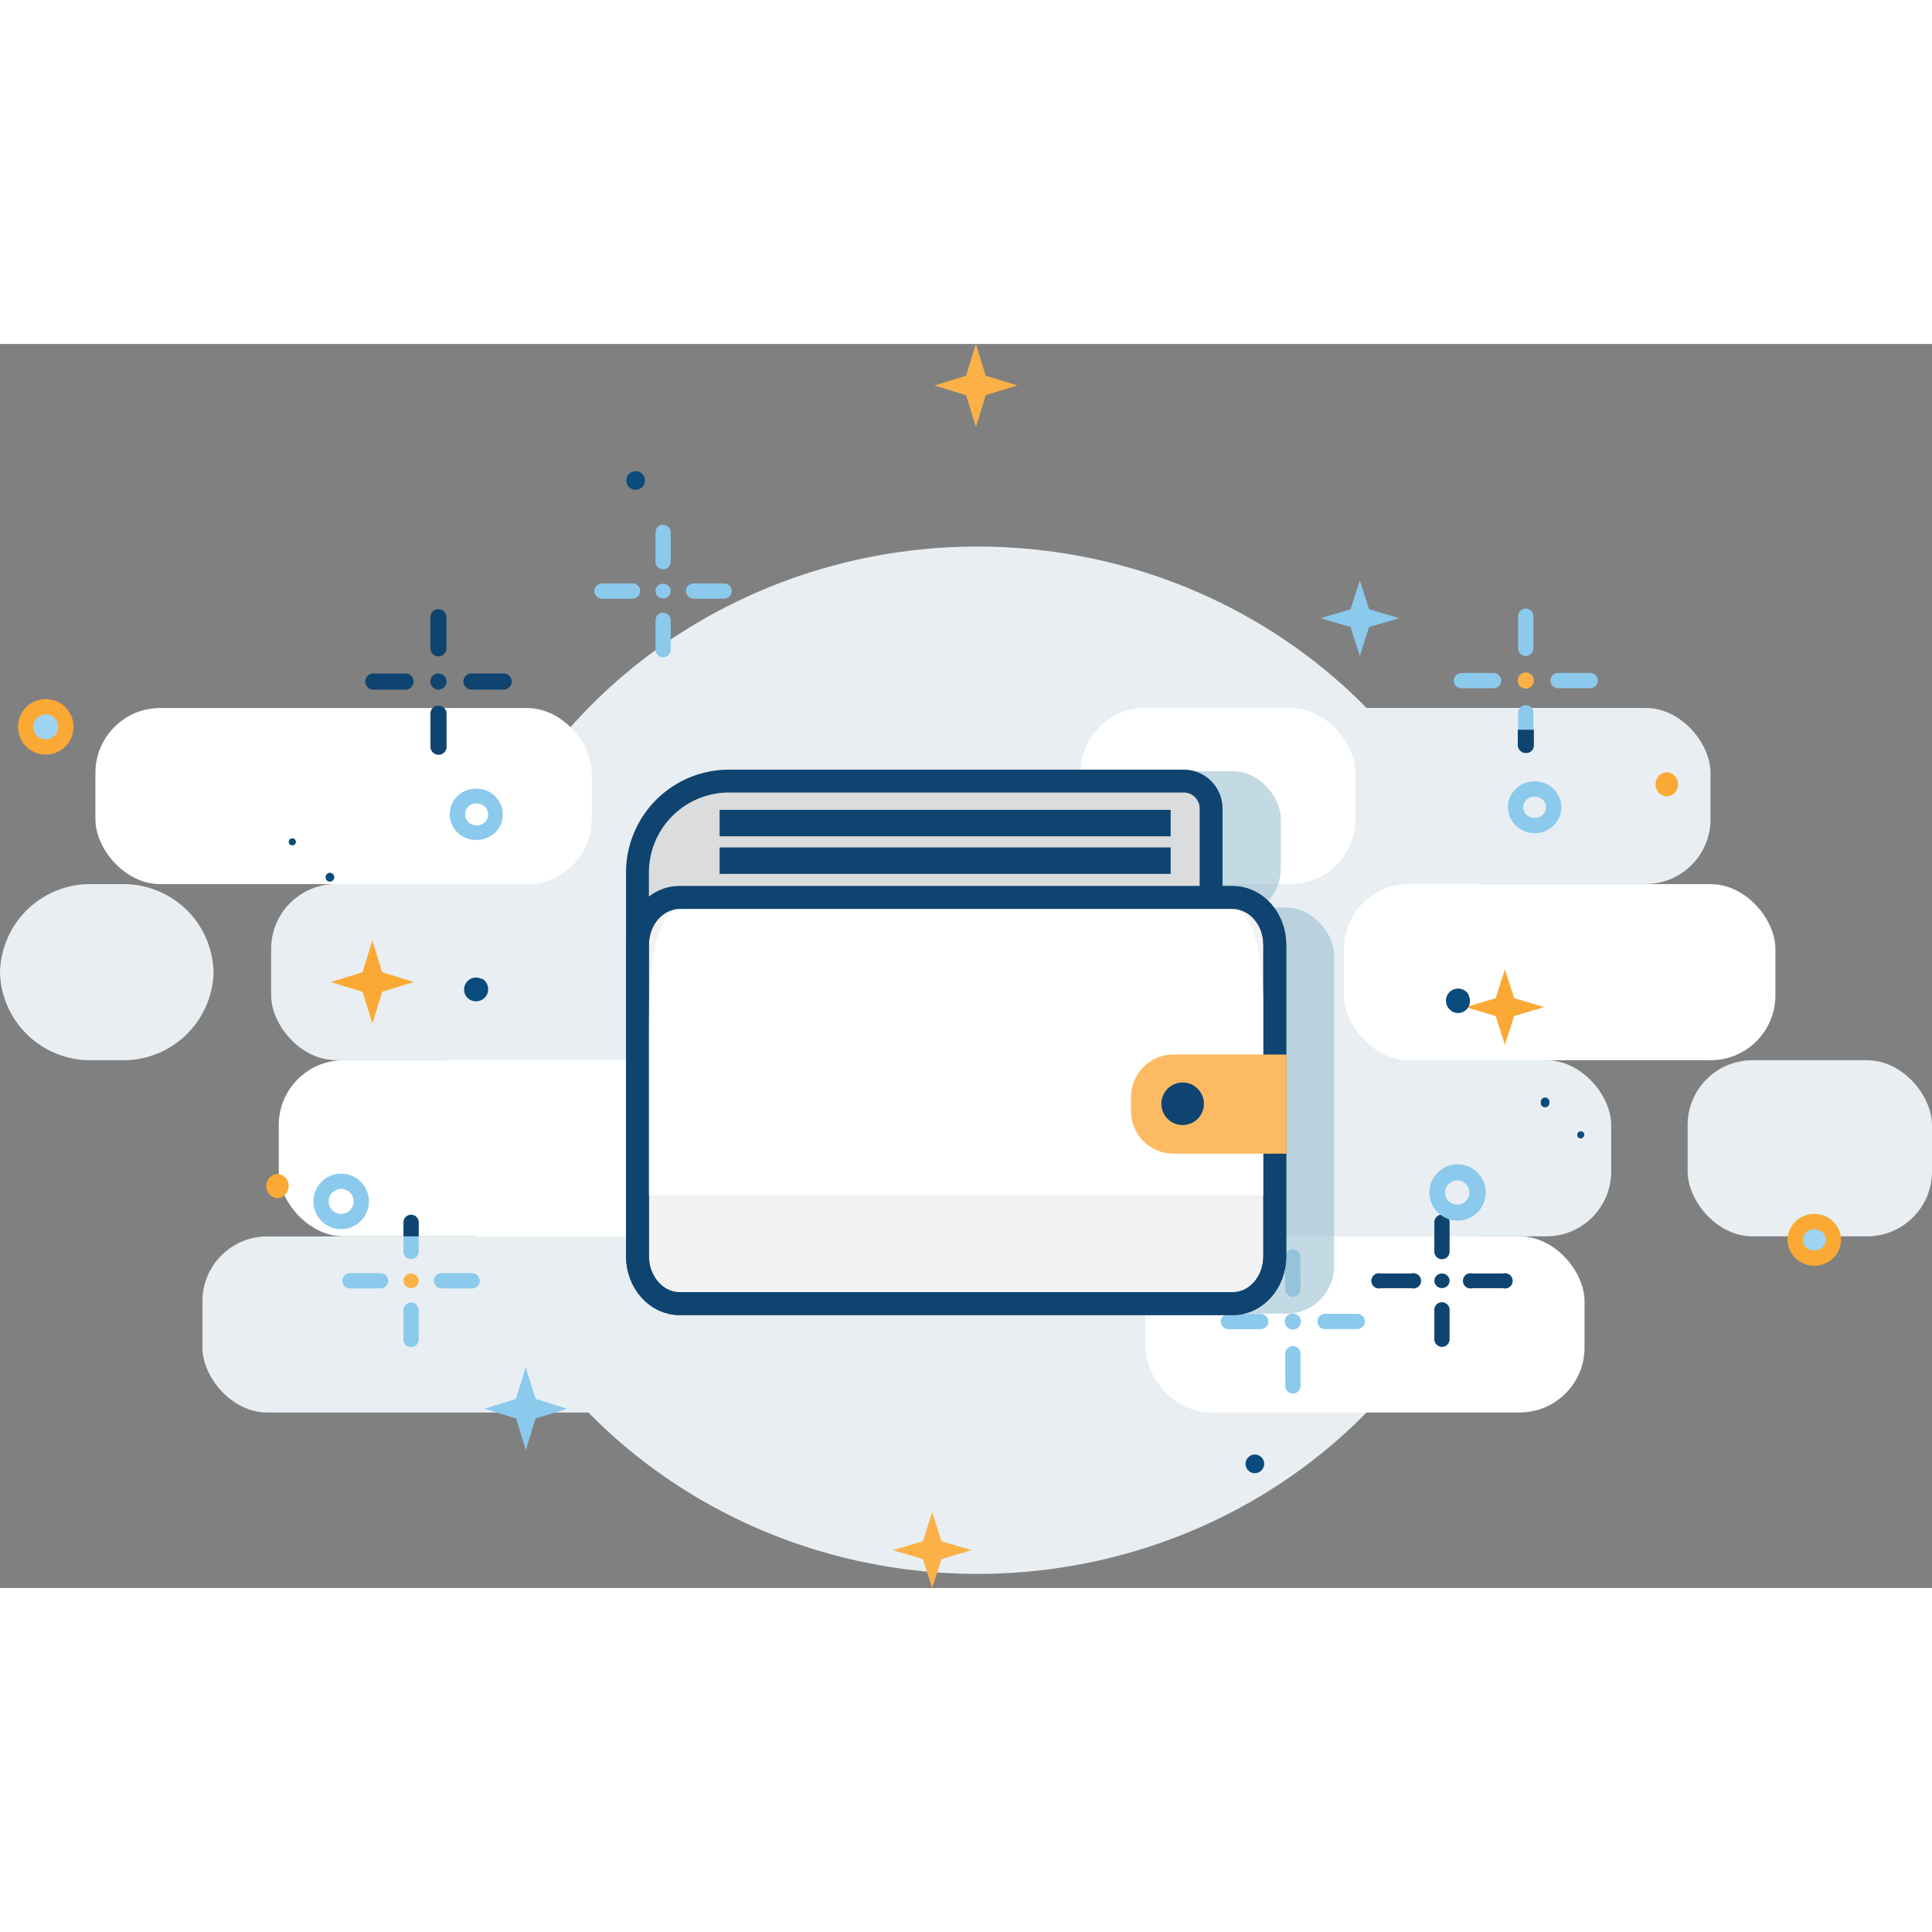 <svg xmlns="http://www.w3.org/2000/svg" width="150" height="150" viewBox="0 0 253.31 163.11" id="gm-icon-output">
                  <rect x="0" y="0" width="253.31" height="163.11" fill="#808080" stroke="none"/>
                  <defs>
                    <style>
                    .gm-icon-output-cls-1 {
                      fill: #e8eef1
                    }

                    .gm-icon-output-cls-2 {
                      fill: #fff
                    }

                    .gm-icon-output-cls-3 {
                      fill: #9fd3f2;
                      stroke: #faa934
                    }

                    .gm-icon-output-cls-10,
                    .gm-icon-output-cls-3,
                    .gm-icon-output-cls-8 {
                      stroke-miterlimit: 10
                    }

                    .gm-icon-output-cls-3,
                    .gm-icon-output-cls-8 {
                      stroke-width: 2px
                    }

                    .gm-icon-output-cls-4 {
                      fill: #8bc9ed
                    }

                    .gm-icon-output-cls-5 {
                      fill: #fbb147
                    }

                    .gm-icon-output-cls-6 {
                      fill: #faa934
                    }

                    .gm-icon-output-cls-7 {
                      fill: #104470
                    }

                    .gm-icon-output-cls-10,
                    .gm-icon-output-cls-8 {
                      fill: none;
                      stroke: #8bc9ed
                    }

                    .gm-icon-output-cls-8 {
                      stroke-linecap: round
                    }

                    .gm-icon-output-cls-9 {
                      fill: #094b7c
                    }

                    .gm-icon-output-cls-10 {
                      stroke-width: 2px
                    }

                    .gm-icon-output-cls-11 {
                      fill: #9bbfd0;
                      opacity: .6
                    }

                    .gm-icon-output-cls-14 {
                      fill: #0f4470
                    }
                    </style>
                  </defs>
                  <ellipse class="gm-icon-output-cls-1" cx="128.16" cy="93.91" rx="70.09" ry="67.35"></ellipse>
                  <rect class="gm-icon-output-cls-1" x="26.53" y="117" width="60.07" height="23.09" rx="8.5" transform="rotate(180 56.57 128.55)"></rect>
                  <rect class="gm-icon-output-cls-1" x="35.54" y="70.82" width="58.57" height="23.09" rx="8.5" transform="rotate(-180 64.83 82.36)"></rect>
                  <rect class="gm-icon-output-cls-2" x="36.54" y="93.91" width="65.08" height="23.09" rx="8.5" transform="rotate(180 69.085 105.455)"></rect>
                  <rect class="gm-icon-output-cls-2" x="12.52" y="47.72" width="65.08" height="23.09" rx="8.5" transform="rotate(-180 45.055 59.27)"></rect>
                  <rect class="gm-icon-output-cls-1" x="160.19" y="47.72" width="64.08" height="23.09" rx="8.5"></rect>
                  <rect class="gm-icon-output-cls-1" x="151.18" y="93.91" width="60.07" height="23.09" rx="8.5"></rect>
                  <rect class="gm-icon-output-cls-2" x="176.21" y="70.82" width="56.57" height="23.09" rx="8.5"></rect>
                  <rect class="gm-icon-output-cls-1" x="221.27" y="93.91" width="32.04" height="23.09" rx="8.5" transform="rotate(180 237.29 105.455)"></rect>
                  <path class="gm-icon-output-cls-1" d="M16 70.82h-4A11.82 11.82 0 0 0 0 82.36a11.83 11.83 0 0 0 12 11.55h4a11.82 11.82 0 0 0 12-11.55 11.81 11.81 0 0 0-12-11.54z"></path>
                  <rect class="gm-icon-output-cls-2" x="141.67" y="47.72" width="36.04" height="23.09" rx="8.5"></rect>
                  <rect class="gm-icon-output-cls-2" x="108.13" y="70.82" width="36.04" height="23.09" rx="8.5"></rect>
                  <rect class="gm-icon-output-cls-2" x="150.18" y="117" width="57.57" height="23.09" rx="8.5"></rect>
                  <ellipse class="gm-icon-output-cls-3" cx="237.88" cy="117.46" rx="2.5" ry="2.4"></ellipse>
                  <path class="gm-icon-output-cls-4" d="M178.29 31l1.21 3.78 3.95 1.17-3.95 1.17-1.21 3.79-1.22-3.79-3.94-1.17 3.94-1.17 1.22-3.78z"></path>
                  <path class="gm-icon-output-cls-5" d="M122.22 153.19l1.22 3.79 3.94 1.17-3.94 1.17-1.22 3.78-1.22-3.78-3.94-1.17 3.94-1.17 1.22-3.79z"></path>
                  <path class="gm-icon-output-cls-6" d="M197.31 81.99l1.22 3.79 3.94 1.17-3.94 1.16-1.22 3.79-1.21-3.79-3.94-1.16 3.94-1.17 1.21-3.79z"></path>
                  <path class="gm-icon-output-cls-7" d="M189.06 120a1 1 0 0 1-1-1v-3.85a1 1 0 0 1 2 0V119a1 1 0 0 1-1 1zM189.06 131.49a1 1 0 0 1-1-1v-3.85a1 1 0 0 1 2 0v3.85a1 1 0 0 1-1 1zM197.07 123.8h-4a1 1 0 1 1 0-1.93h4a1 1 0 1 1 0 1.93zM185.06 123.8h-4a1 1 0 1 1 0-1.93h4a1 1 0 1 1 0 1.93z"></path>
                  <ellipse class="gm-icon-output-cls-7" cx="189.06" cy="122.83" rx="1" ry=".96"></ellipse>
                  <path class="gm-icon-output-cls-8" d="M86.94 24.7v3.84M86.94 36.23v3.85M94.94 32.39h-4M82.94 32.39h-4.01"></path>
                  <ellipse class="gm-icon-output-cls-4" cx="86.94" cy="32.39" rx="1" ry=".96"></ellipse>
                  <path class="gm-icon-output-cls-9" d="M164.53 148.05a1.22 1.22 0 0 0 0-2.44 1.22 1.22 0 0 0 0 2.44zM203.14 99.52v-.16a.56.56 0 0 0-1.12 0v.16a.56.56 0 0 0 1.12 0zM207.49 103.29a.47.47 0 0 0-.57.73c.49.49 1.17-.4.57-.73z"></path>
                  <path class="gm-icon-output-cls-6" d="M36.38 112a1.6 1.6 0 0 0 0-3.19 1.6 1.6 0 0 0 0 3.19z"></path>
                  <path class="gm-icon-output-cls-9" d="M63.21 83.23h-.1A1.57 1.57 0 0 0 61 85.31l.05.1a1.59 1.59 0 1 0 2.18-2.18z"></path>
                  <path class="gm-icon-output-cls-4" d="M65.82 62.53a3.32 3.32 0 0 1-1.26 1.83A3.55 3.55 0 0 1 62 65a3.48 3.48 0 0 1-2.32-1.28 3.27 3.27 0 0 1-.68-2.47A3.34 3.34 0 0 1 60.3 59a3.56 3.56 0 0 1 2.59-.67 3.39 3.39 0 0 1 3 3.78 2.83 2.83 0 0 1-.07.42zM61 61.33a1 1 0 0 0 0 .17 1.44 1.44 0 0 0 .3 1.07 1.52 1.52 0 0 0 1 .55 1.5 1.5 0 0 0 1.11-.29 1.4 1.4 0 0 0 .58-.95 1.45 1.45 0 0 0-1.29-1.62 1.49 1.49 0 0 0-1.7 1.07z"></path>
                  <ellipse class="gm-icon-output-cls-10" cx="201.21" cy="60.74" rx="2.5" ry="2.4"></ellipse>
                  <path class="gm-icon-output-cls-8" d="M53.9 115.14v3.85M53.9 126.68v3.85M61.9 122.83h-4M49.9 122.83h-4.01"></path>
                  <ellipse class="gm-icon-output-cls-5" cx="53.9" cy="122.83" rx="1" ry=".96"></ellipse>
                  <path class="gm-icon-output-cls-7" d="M53.9 114.18a1 1 0 0 0-1 1V117h2v-1.86a1 1 0 0 0-1-.96z"></path>
                  <circle class="gm-icon-output-cls-3" cx="6" cy="50.2" r="2.64"></circle>
                  <path class="gm-icon-output-cls-4" d="M68.94 145.04l-1.28-4.16-4.16-1.27 4.15-1.29 1.28-4.16 1.29 4.16 4.16 1.28-4.16 1.28-1.28 4.16z"></path>
                  <path class="gm-icon-output-cls-5" d="M127.96 10.88l-1.29-4.16-4.15-1.28 4.15-1.28L127.95 0l1.29 4.16 4.15 1.27-4.15 1.29-1.28 4.16z"></path>
                  <path class="gm-icon-output-cls-6" d="M48.83 89.09l-1.29-4.15-4.16-1.28 4.16-1.29 1.28-4.16 1.28 4.16 4.16 1.28-4.15 1.28-1.28 4.16z"></path>
                  <path class="gm-icon-output-cls-7" d="M57.49 47.43a1.05 1.05 0 0 1 1.06 1v4.27a1.06 1.06 0 1 1-2.11 0v-4.22a1 1 0 0 1 1.05-1.05zM57.48 34.76a1.06 1.06 0 0 1 1.06 1.06V40a1.06 1.06 0 0 1-2.11 0v-4.18a1.05 1.05 0 0 1 1.05-1.06zM49.05 43.21h4.22a1.06 1.06 0 0 1 0 2.11h-4.22a1.06 1.06 0 1 1 0-2.11zM61.71 43.2h4.22a1.06 1.06 0 1 1 0 2.11h-4.22a1.06 1.06 0 0 1 0-2.11z"></path>
                  <circle class="gm-icon-output-cls-7" cx="57.49" cy="44.26" r="1.06"></circle>
                  <path class="gm-icon-output-cls-8" d="M169.52 136.61l-.01-4.22M169.51 123.94l-.01-4.22M161.07 128.17h4.22M173.73 128.16h4.22"></path>
                  <circle class="gm-icon-output-cls-4" cx="169.51" cy="128.17" r="1.06"></circle>
                  <path class="gm-icon-output-cls-9" d="M83.34 19.12a1.22 1.22 0 0 0 0-2.44 1.22 1.22 0 0 0 0 2.44zM42.69 69.86V70a.57.57 0 0 0 1.13 0v-.17a.57.57 0 0 0-1.13 0zM38.09 65.69h.07a.29.29 0 0 0 .33 0h.07a.47.47 0 1 0-.47 0z"></path>
                  <path class="gm-icon-output-cls-6" d="M218.54 59.33a1.6 1.6 0 0 0 0-3.19 1.6 1.6 0 0 0 0 3.19z"></path>
                  <path class="gm-icon-output-cls-9" d="M190.31 87.47l.1.06a1.57 1.57 0 0 0 2.13-2.13v-.11a1.59 1.59 0 1 0-2.18 2.18z"></path>
                  <path class="gm-icon-output-cls-4" d="M187.53 110.33a3.61 3.61 0 0 1 1.33-2 3.69 3.69 0 0 1 5.91 3.41 3.69 3.69 0 0 1-7.32-1 3.39 3.39 0 0 1 .08-.41zm5.11 1.31a1.06 1.06 0 0 0 0-.19 1.6 1.6 0 0 0-.32-1.17 1.55 1.55 0 0 0-1.05-.6 1.6 1.6 0 0 0-1.17.31 1.59 1.59 0 1 0 2.5 1.65z"></path>
                  <circle class="gm-icon-output-cls-10" cx="44.73" cy="112.42" r="2.64"></circle>
                  <path class="gm-icon-output-cls-8" d="M200.06 52.58l-.01-4.23M200.04 39.91v-4.22M191.61 44.14h4.22M204.27 44.13h4.22"></path>
                  <circle class="gm-icon-output-cls-5" cx="200.05" cy="44.13" r="1.06"></circle>
                  <path class="gm-icon-output-cls-7" d="M200.06 53.63a1 1 0 0 0 1.05-1.05v-2H199v2a1.05 1.05 0 0 0 1.06 1.05z"></path>
                  <rect class="gm-icon-output-cls-11" x="114.69" y="56.02" width="53.24" height="18.98" rx="6.21"></rect>
                  <rect class="gm-icon-output-cls-11" x="121.67" y="73.9" width="53.24" height="53.24" rx="6.21"></rect>
                  <path d="M95.58 57.31h59.61a3.6 3.6 0 0 1 3.6 3.6v19.77a12 12 0 0 1-12 12H95.58a12 12 0 0 1-12-12V69.31a12 12 0 0 1 12-12z" stroke="#0f4470" stroke-width="3" fill="#dbdcdd"></path>
                  <path d="M167.14 78.78v40.83c0 3.43-2.46 6.21-5.5 6.21H89.08c-3 0-5.5-2.78-5.5-6.21V78.78c0-3.42 2.46-6.2 5.5-6.2h72.56c3.04 0 5.5 2.78 5.5 6.2z" fill="#f2f2f3" stroke="#0f4470" stroke-width="3"></path>
                  <path class="gm-icon-output-cls-2" d="M165.82 111.61H85V92.23c0-10.36.6-18.65 5.32-18.65h70.18c4.52 0 5.27 8.06 5.31 18.22.01.37.01 19.81.01 19.81z"></path>
                  <path class="gm-icon-output-cls-14" d="M94.35 61.08h59.14v3.47H94.35zM94.35 66.01h59.14v3.47H94.35z"></path>
                  <path d="M167.14 78.78v40.83c0 3.43-2.46 6.21-5.5 6.21H89.08c-3 0-5.5-2.78-5.5-6.21V78.78c0-3.42 2.46-6.2 5.5-6.2h72.56c3.04 0 5.5 2.78 5.5 6.2z" stroke="#0f4470" stroke-width="3" fill="none"></path>
                  <path d="M153.87 93.16h14.81v13h-14.81a5.58 5.58 0 0 1-5.58-5.58v-1.84a5.58 5.58 0 0 1 5.58-5.58z" fill="#fcba63"></path>
                  <circle class="gm-icon-output-cls-14" cx="155.06" cy="99.62" r="2.79"></circle>
                </svg>